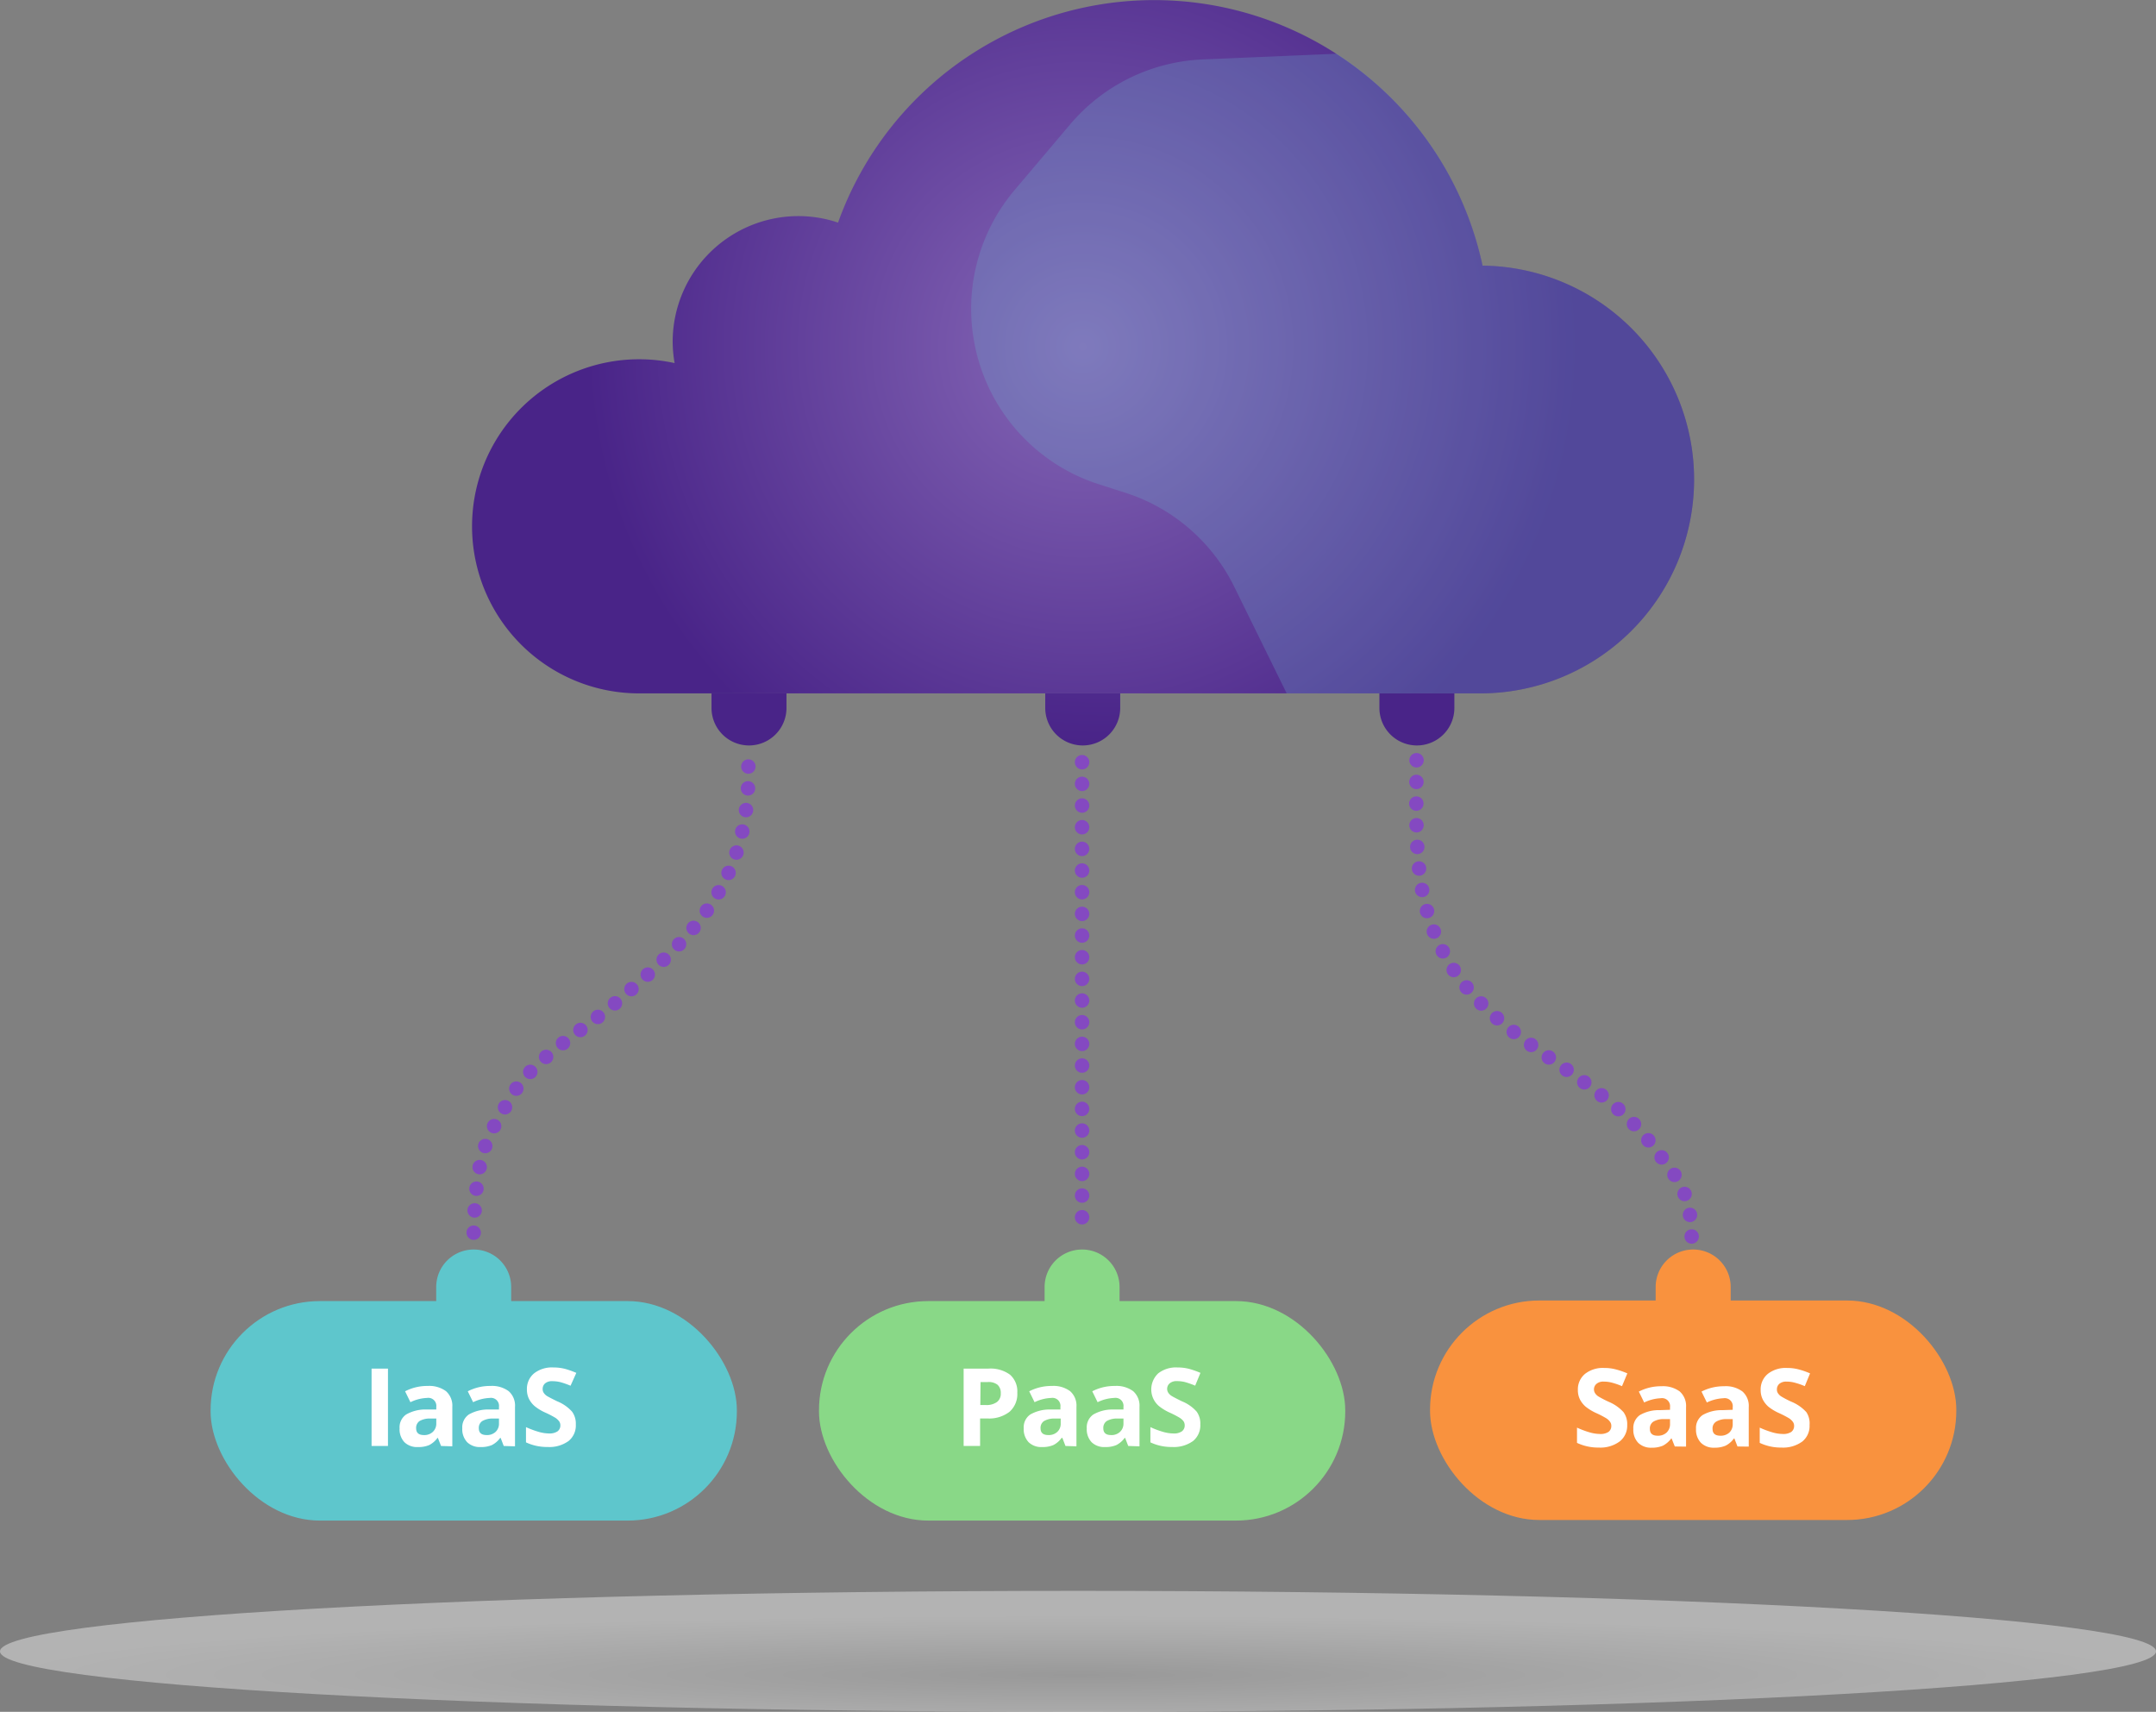 <?xml version="1.0" encoding="utf-8"?>
<svg xmlns="http://www.w3.org/2000/svg" xmlns:xlink="http://www.w3.org/1999/xlink" viewBox="0 0 298.53 237.01">
  <rect x="0" y="0" width="298.53" height="237.01" fill="#808080" stroke="none"/>
  <defs>
    <style>.cls-1{isolation:isolate;}.cls-13,.cls-2,.cls-3{fill:none;stroke:#8449c1;stroke-linecap:round;stroke-miterlimit:10;stroke-width:2px;}.cls-3{stroke-dasharray:0 3.02;}.cls-4{fill:#5ec6cc;}.cls-5{fill:#89d887;}.cls-6{fill:#f9923e;}.cls-7{fill:url(#radial-gradient);}.cls-8{fill:url(#radial-gradient-4);}.cls-9{opacity:0.25;}.cls-10{fill:#6bb2d1;}.cls-11{opacity:0.4;mix-blend-mode:multiply;fill:url(#radial-gradient-5);}.cls-12{fill:#fff;}.cls-13{stroke-dasharray:0 3;}</style>
    <radialGradient id="radial-gradient" cx="152.81" cy="26.09" r="76.99" gradientUnits="userSpaceOnUse">
      <stop offset="0" stop-color="#8567b6"/>
      <stop offset="1" stop-color="#492488"/>
    </radialGradient>
    <radialGradient id="radial-gradient-4" cx="149.92" cy="48.02" r="68.62" xlink:href="#radial-gradient"/>
    <radialGradient id="radial-gradient-5" cx="-1567.79" cy="-994.45" r="29.56" gradientTransform="translate(8066.33 510.36) scale(5.05 0.28)" gradientUnits="userSpaceOnUse">
      <stop offset="0" stop-color="#bdbdbd"/>
      <stop offset="0.03" stop-color="silver"/>
      <stop offset="0.68" stop-color="#ededed"/>
      <stop offset="1" stop-color="#fff"/>
    </radialGradient>
  </defs>
  <g class="cls-1">
    <g id="Layer_2" data-name="Layer 2">
      <g id="Layer_1-2" data-name="Layer 1">
        <line class="cls-2" x1="103.62" y1="106.13" x2="103.62" y2="106.13"/>
        <path class="cls-3" d="M103.57,109.15c-.7,13.95-8.19,21-18.14,29.53-5.05,4.36-11.84,7.89-15.08,13.86-2.3,4.27-4.26,5.69-4.71,16.61"/>
        <line class="cls-2" x1="65.59" y1="170.67" x2="65.59" y2="170.67"/>
        <path class="cls-4" d="M65.59,173h0a5.19,5.19,0,0,1,5.19,5.19v2H60.4v-2A5.19,5.19,0,0,1,65.59,173Z"/>
        <path class="cls-5" d="M149.83,173h0a5.19,5.19,0,0,1,5.19,5.19v2H144.64v-2A5.19,5.19,0,0,1,149.83,173Z"/>
        <path class="cls-6" d="M234.44,173h0a5.19,5.19,0,0,1,5.2,5.19v2H229.25v-2A5.19,5.19,0,0,1,234.44,173Z"/>
        <path class="cls-7" d="M149.92,103.21h0A5.19,5.19,0,0,1,144.73,98V96h10.38v2A5.19,5.19,0,0,1,149.92,103.21Z"/>
        <path class="cls-7" d="M196.14,103.21h0A5.19,5.19,0,0,1,191,98V96h10.38v2A5.19,5.19,0,0,1,196.14,103.21Z"/>
        <path class="cls-7" d="M103.71,103.21h0A5.19,5.19,0,0,1,98.52,98V96H108.9v2A5.19,5.19,0,0,1,103.71,103.21Z"/>
        <path class="cls-8" d="M205.29,36.82a46.5,46.5,0,0,0-89.25-6,17.16,17.16,0,0,0-5.48-.9A17.42,17.42,0,0,0,93.14,47.33a17.86,17.86,0,0,0,.27,2.94A23.13,23.13,0,1,0,88.72,96c.46,0,.91,0,1.36,0,.29,0,.57,0,.86,0h113l.14,0,.55,0a29.61,29.61,0,0,0,.66-59.22Z"/>
        <g class="cls-9">
          <path class="cls-10" d="M204.08,96l.55,0a29.61,29.61,0,0,0,.66-59.22,46.58,46.58,0,0,0-20.2-29.34l-18.57.79a25.44,25.44,0,0,0-18.35,9l-7.68,9.08a25.45,25.45,0,0,0-5.7,20.46h0A25.46,25.46,0,0,0,152,67L156,68.28a25.48,25.48,0,0,1,14.92,13L178.16,96h25.78Z"/>
        </g>
        <rect class="cls-4" x="29.16" y="180.14" width="72.87" height="30.39" rx="15.13"/>
        <path class="cls-11" d="M298.53,228.64c0,4.62-66.82,8.37-149.26,8.37S0,233.26,0,228.64s66.83-8.38,149.27-8.38S298.53,224,298.53,228.64Z"/>
        <path class="cls-12" d="M51.45,200.2V189.49h2.27V200.2Z"/>
        <path class="cls-12" d="M61.07,200.2l-.44-1.12h-.05a3.32,3.32,0,0,1-1.16,1,3.83,3.83,0,0,1-1.56.27,2.51,2.51,0,0,1-1.86-.67,2.6,2.6,0,0,1-.67-1.92,2.15,2.15,0,0,1,.91-1.92,5.33,5.33,0,0,1,2.75-.69l1.42,0v-.36a1.11,1.11,0,0,0-1.28-1.24,5.69,5.69,0,0,0-2.3.59l-.74-1.51a6.66,6.66,0,0,1,3.13-.74,3.91,3.91,0,0,1,2.53.72,2.68,2.68,0,0,1,.88,2.18v5.46Zm-.66-3.8-.87,0a2.83,2.83,0,0,0-1.45.35,1.14,1.14,0,0,0-.47,1c0,.63.36.94,1.08.94a1.7,1.7,0,0,0,1.24-.45,1.55,1.55,0,0,0,.47-1.18Z"/>
        <path class="cls-12" d="M69.75,200.2l-.43-1.12h-.06a3.24,3.24,0,0,1-1.16,1,3.83,3.83,0,0,1-1.56.27,2.5,2.5,0,0,1-1.85-.67,2.6,2.6,0,0,1-.68-1.92,2.15,2.15,0,0,1,.91-1.92,5.39,5.39,0,0,1,2.75-.69l1.42,0v-.36a1.11,1.11,0,0,0-1.27-1.24,5.7,5.7,0,0,0-2.31.59l-.74-1.51a6.7,6.7,0,0,1,3.14-.74,3.88,3.88,0,0,1,2.52.72,2.65,2.65,0,0,1,.88,2.18v5.46Zm-.66-3.8-.86,0a2.83,2.83,0,0,0-1.45.35,1.12,1.12,0,0,0-.48,1c0,.63.36.94,1.09.94a1.72,1.72,0,0,0,1.24-.45,1.54,1.54,0,0,0,.46-1.18Z"/>
        <path class="cls-12" d="M79.73,197.22a2.76,2.76,0,0,1-1,2.29,4.51,4.51,0,0,1-2.9.83,6.83,6.83,0,0,1-3-.64v-2.11a12.89,12.89,0,0,0,1.84.68,5.53,5.53,0,0,0,1.37.2,2,2,0,0,0,1.15-.29,1,1,0,0,0,.4-.85.94.94,0,0,0-.18-.56,2.14,2.14,0,0,0-.51-.47,13.68,13.68,0,0,0-1.39-.72,6.46,6.46,0,0,1-1.47-.89,3.29,3.29,0,0,1-.79-1,2.86,2.86,0,0,1-.29-1.32,2.77,2.77,0,0,1,1-2.23,4,4,0,0,1,2.66-.81,6.43,6.43,0,0,1,1.6.19,12.08,12.08,0,0,1,1.58.56L79,191.86a10.83,10.83,0,0,0-1.42-.5,4.65,4.65,0,0,0-1.1-.13,1.46,1.46,0,0,0-1,.3,1,1,0,0,0-.34.78.9.9,0,0,0,.14.52,1.53,1.53,0,0,0,.44.44q.3.19,1.44.75a5.53,5.53,0,0,1,2.06,1.44A2.8,2.8,0,0,1,79.73,197.22Z"/>
        <rect class="cls-5" x="113.4" y="180.14" width="72.87" height="30.39" rx="15.13"/>
        <path class="cls-12" d="M140.86,192.83a3.27,3.27,0,0,1-1.08,2.64,4.61,4.61,0,0,1-3.07.92h-1v3.81h-2.28V189.49h3.42a4.57,4.57,0,0,1,3,.84A3.07,3.07,0,0,1,140.86,192.83Zm-5.12,1.7h.74a2.47,2.47,0,0,0,1.57-.42,1.42,1.42,0,0,0,.52-1.2,1.5,1.5,0,0,0-.44-1.18,2,2,0,0,0-1.36-.38h-1Z"/>
        <path class="cls-12" d="M147.53,200.2l-.43-1.12H147a3.15,3.15,0,0,1-1.16,1,3.81,3.81,0,0,1-1.55.27,2.51,2.51,0,0,1-1.86-.67,2.6,2.6,0,0,1-.68-1.92,2.15,2.15,0,0,1,.91-1.92,5.39,5.39,0,0,1,2.75-.69l1.42,0v-.36a1.11,1.11,0,0,0-1.27-1.24,5.77,5.77,0,0,0-2.31.59l-.74-1.51a6.73,6.73,0,0,1,3.14-.74,3.86,3.86,0,0,1,2.52.72,2.65,2.65,0,0,1,.88,2.18v5.46Zm-.66-3.8-.86,0a2.83,2.83,0,0,0-1.45.35,1.12,1.12,0,0,0-.48,1c0,.63.36.94,1.09.94a1.72,1.72,0,0,0,1.24-.45,1.54,1.54,0,0,0,.46-1.18Z"/>
        <path class="cls-12" d="M156.22,200.2l-.43-1.12h-.06a3.32,3.32,0,0,1-1.16,1,3.83,3.83,0,0,1-1.56.27,2.51,2.51,0,0,1-1.86-.67,2.6,2.6,0,0,1-.67-1.92,2.15,2.15,0,0,1,.91-1.92,5.36,5.36,0,0,1,2.75-.69l1.42,0v-.36a1.11,1.11,0,0,0-1.28-1.24,5.69,5.69,0,0,0-2.3.59l-.74-1.51a6.66,6.66,0,0,1,3.13-.74,3.91,3.91,0,0,1,2.53.72,2.68,2.68,0,0,1,.88,2.18v5.46Zm-.66-3.8-.87,0a2.83,2.83,0,0,0-1.45.35,1.14,1.14,0,0,0-.47,1c0,.63.36.94,1.08.94a1.7,1.7,0,0,0,1.24-.45,1.55,1.55,0,0,0,.47-1.18Z"/>
        <path class="cls-12" d="M166.2,197.22a2.79,2.79,0,0,1-1,2.29,4.54,4.54,0,0,1-2.91.83,6.82,6.82,0,0,1-3-.64v-2.11a12.4,12.4,0,0,0,1.83.68,5.54,5.54,0,0,0,1.38.2,1.92,1.92,0,0,0,1.14-.29,1,1,0,0,0,.4-.85,1,1,0,0,0-.17-.56,2,2,0,0,0-.52-.47,13.68,13.68,0,0,0-1.39-.72,6.94,6.94,0,0,1-1.47-.89,3.11,3.11,0,0,1-.78-1,3.05,3.05,0,0,1,.67-3.55,4,4,0,0,1,2.66-.81,6.3,6.3,0,0,1,1.59.19,11.69,11.69,0,0,1,1.59.56l-.73,1.77a12,12,0,0,0-1.42-.5,4.71,4.71,0,0,0-1.1-.13,1.46,1.46,0,0,0-1,.3,1,1,0,0,0-.21,1.3,1.45,1.45,0,0,0,.45.44c.2.13.68.38,1.43.75a5.44,5.44,0,0,1,2.06,1.44A2.81,2.81,0,0,1,166.2,197.22Z"/>
        <rect class="cls-6" x="198.01" y="180.06" width="72.87" height="30.39" rx="15.13"/>
        <path class="cls-12" d="M225.31,197.3a2.76,2.76,0,0,1-1.05,2.28,4.49,4.49,0,0,1-2.9.84,6.82,6.82,0,0,1-3-.65v-2.11a12.4,12.4,0,0,0,1.83.68,5.53,5.53,0,0,0,1.37.2,2,2,0,0,0,1.15-.28,1,1,0,0,0,.4-.85.91.91,0,0,0-.18-.56,1.83,1.83,0,0,0-.51-.48,13.68,13.68,0,0,0-1.39-.72,6.94,6.94,0,0,1-1.47-.89,3.29,3.29,0,0,1-.79-1,2.86,2.86,0,0,1-.29-1.32,2.77,2.77,0,0,1,1-2.23,4,4,0,0,1,2.67-.81,6,6,0,0,1,1.59.2,10.77,10.77,0,0,1,1.59.55l-.74,1.77a9.64,9.64,0,0,0-1.41-.49,4.33,4.33,0,0,0-1.11-.14,1.42,1.42,0,0,0-1,.3,1,1,0,0,0-.21,1.3,1.53,1.53,0,0,0,.44.44,15,15,0,0,0,1.44.75,5.77,5.77,0,0,1,2.06,1.44A2.82,2.82,0,0,1,225.31,197.3Z"/>
        <path class="cls-12" d="M231.9,200.27l-.44-1.11h-.05a3.39,3.39,0,0,1-1.16,1,3.82,3.82,0,0,1-1.56.28,2.52,2.52,0,0,1-1.86-.68,2.6,2.6,0,0,1-.67-1.92,2.15,2.15,0,0,1,.91-1.92,5.24,5.24,0,0,1,2.75-.68l1.42-.05v-.36a1.11,1.11,0,0,0-1.28-1.24,5.86,5.86,0,0,0-2.3.59l-.74-1.51a6.66,6.66,0,0,1,3.13-.74,3.91,3.91,0,0,1,2.53.72,2.68,2.68,0,0,1,.88,2.18v5.46Zm-.66-3.79-.87,0a2.72,2.72,0,0,0-1.45.36,1.11,1.11,0,0,0-.47,1c0,.63.36.94,1.08.94a1.74,1.74,0,0,0,1.24-.44,1.59,1.59,0,0,0,.47-1.19Z"/>
        <path class="cls-12" d="M240.58,200.27l-.43-1.11h-.06a3.22,3.22,0,0,1-1.16,1,3.82,3.82,0,0,1-1.56.28,2.51,2.51,0,0,1-1.85-.68,2.6,2.6,0,0,1-.68-1.92,2.15,2.15,0,0,1,.91-1.92,5.29,5.29,0,0,1,2.75-.68l1.42-.05v-.36a1.11,1.11,0,0,0-1.27-1.24,5.91,5.91,0,0,0-2.31.59l-.74-1.51a6.7,6.7,0,0,1,3.14-.74,3.86,3.86,0,0,1,2.52.72,2.65,2.65,0,0,1,.88,2.18v5.46Zm-.66-3.79-.86,0a2.72,2.72,0,0,0-1.45.36,1.09,1.09,0,0,0-.48,1c0,.63.36.94,1.09.94a1.76,1.76,0,0,0,1.24-.44,1.58,1.58,0,0,0,.46-1.19Z"/>
        <path class="cls-12" d="M250.56,197.3a2.76,2.76,0,0,1-1,2.28,4.51,4.51,0,0,1-2.9.84,6.83,6.83,0,0,1-3-.65v-2.11a12.89,12.89,0,0,0,1.84.68,5.53,5.53,0,0,0,1.37.2,2,2,0,0,0,1.15-.28,1,1,0,0,0,.4-.85.91.91,0,0,0-.18-.56,2,2,0,0,0-.51-.48,14.92,14.92,0,0,0-1.39-.72,6.8,6.8,0,0,1-1.48-.89,3.42,3.42,0,0,1-.78-1,2.86,2.86,0,0,1-.29-1.32,2.77,2.77,0,0,1,1-2.23,4,4,0,0,1,2.66-.81,6,6,0,0,1,1.6.2,10.67,10.67,0,0,1,1.58.55l-.73,1.77a9.32,9.32,0,0,0-1.42-.49,4.2,4.2,0,0,0-1.1-.14,1.46,1.46,0,0,0-1,.3,1,1,0,0,0-.34.78.88.88,0,0,0,.14.52,1.53,1.53,0,0,0,.44.44,12.78,12.78,0,0,0,1.44.75,5.77,5.77,0,0,1,2.06,1.44A2.81,2.81,0,0,1,250.56,197.3Z"/>
        <path class="cls-13" d="M196.14,105.26c0,11-.75,20.24,5.35,29.35,3.38,5,8.42,8.66,13.4,12.1s10.11,6.9,13.78,11.71,5.58,6.49,5.58,13.51"/>
        <line class="cls-13" x1="149.83" y1="105.53" x2="149.83" y2="171.47"/>
      </g>
    </g>
  </g>
</svg>